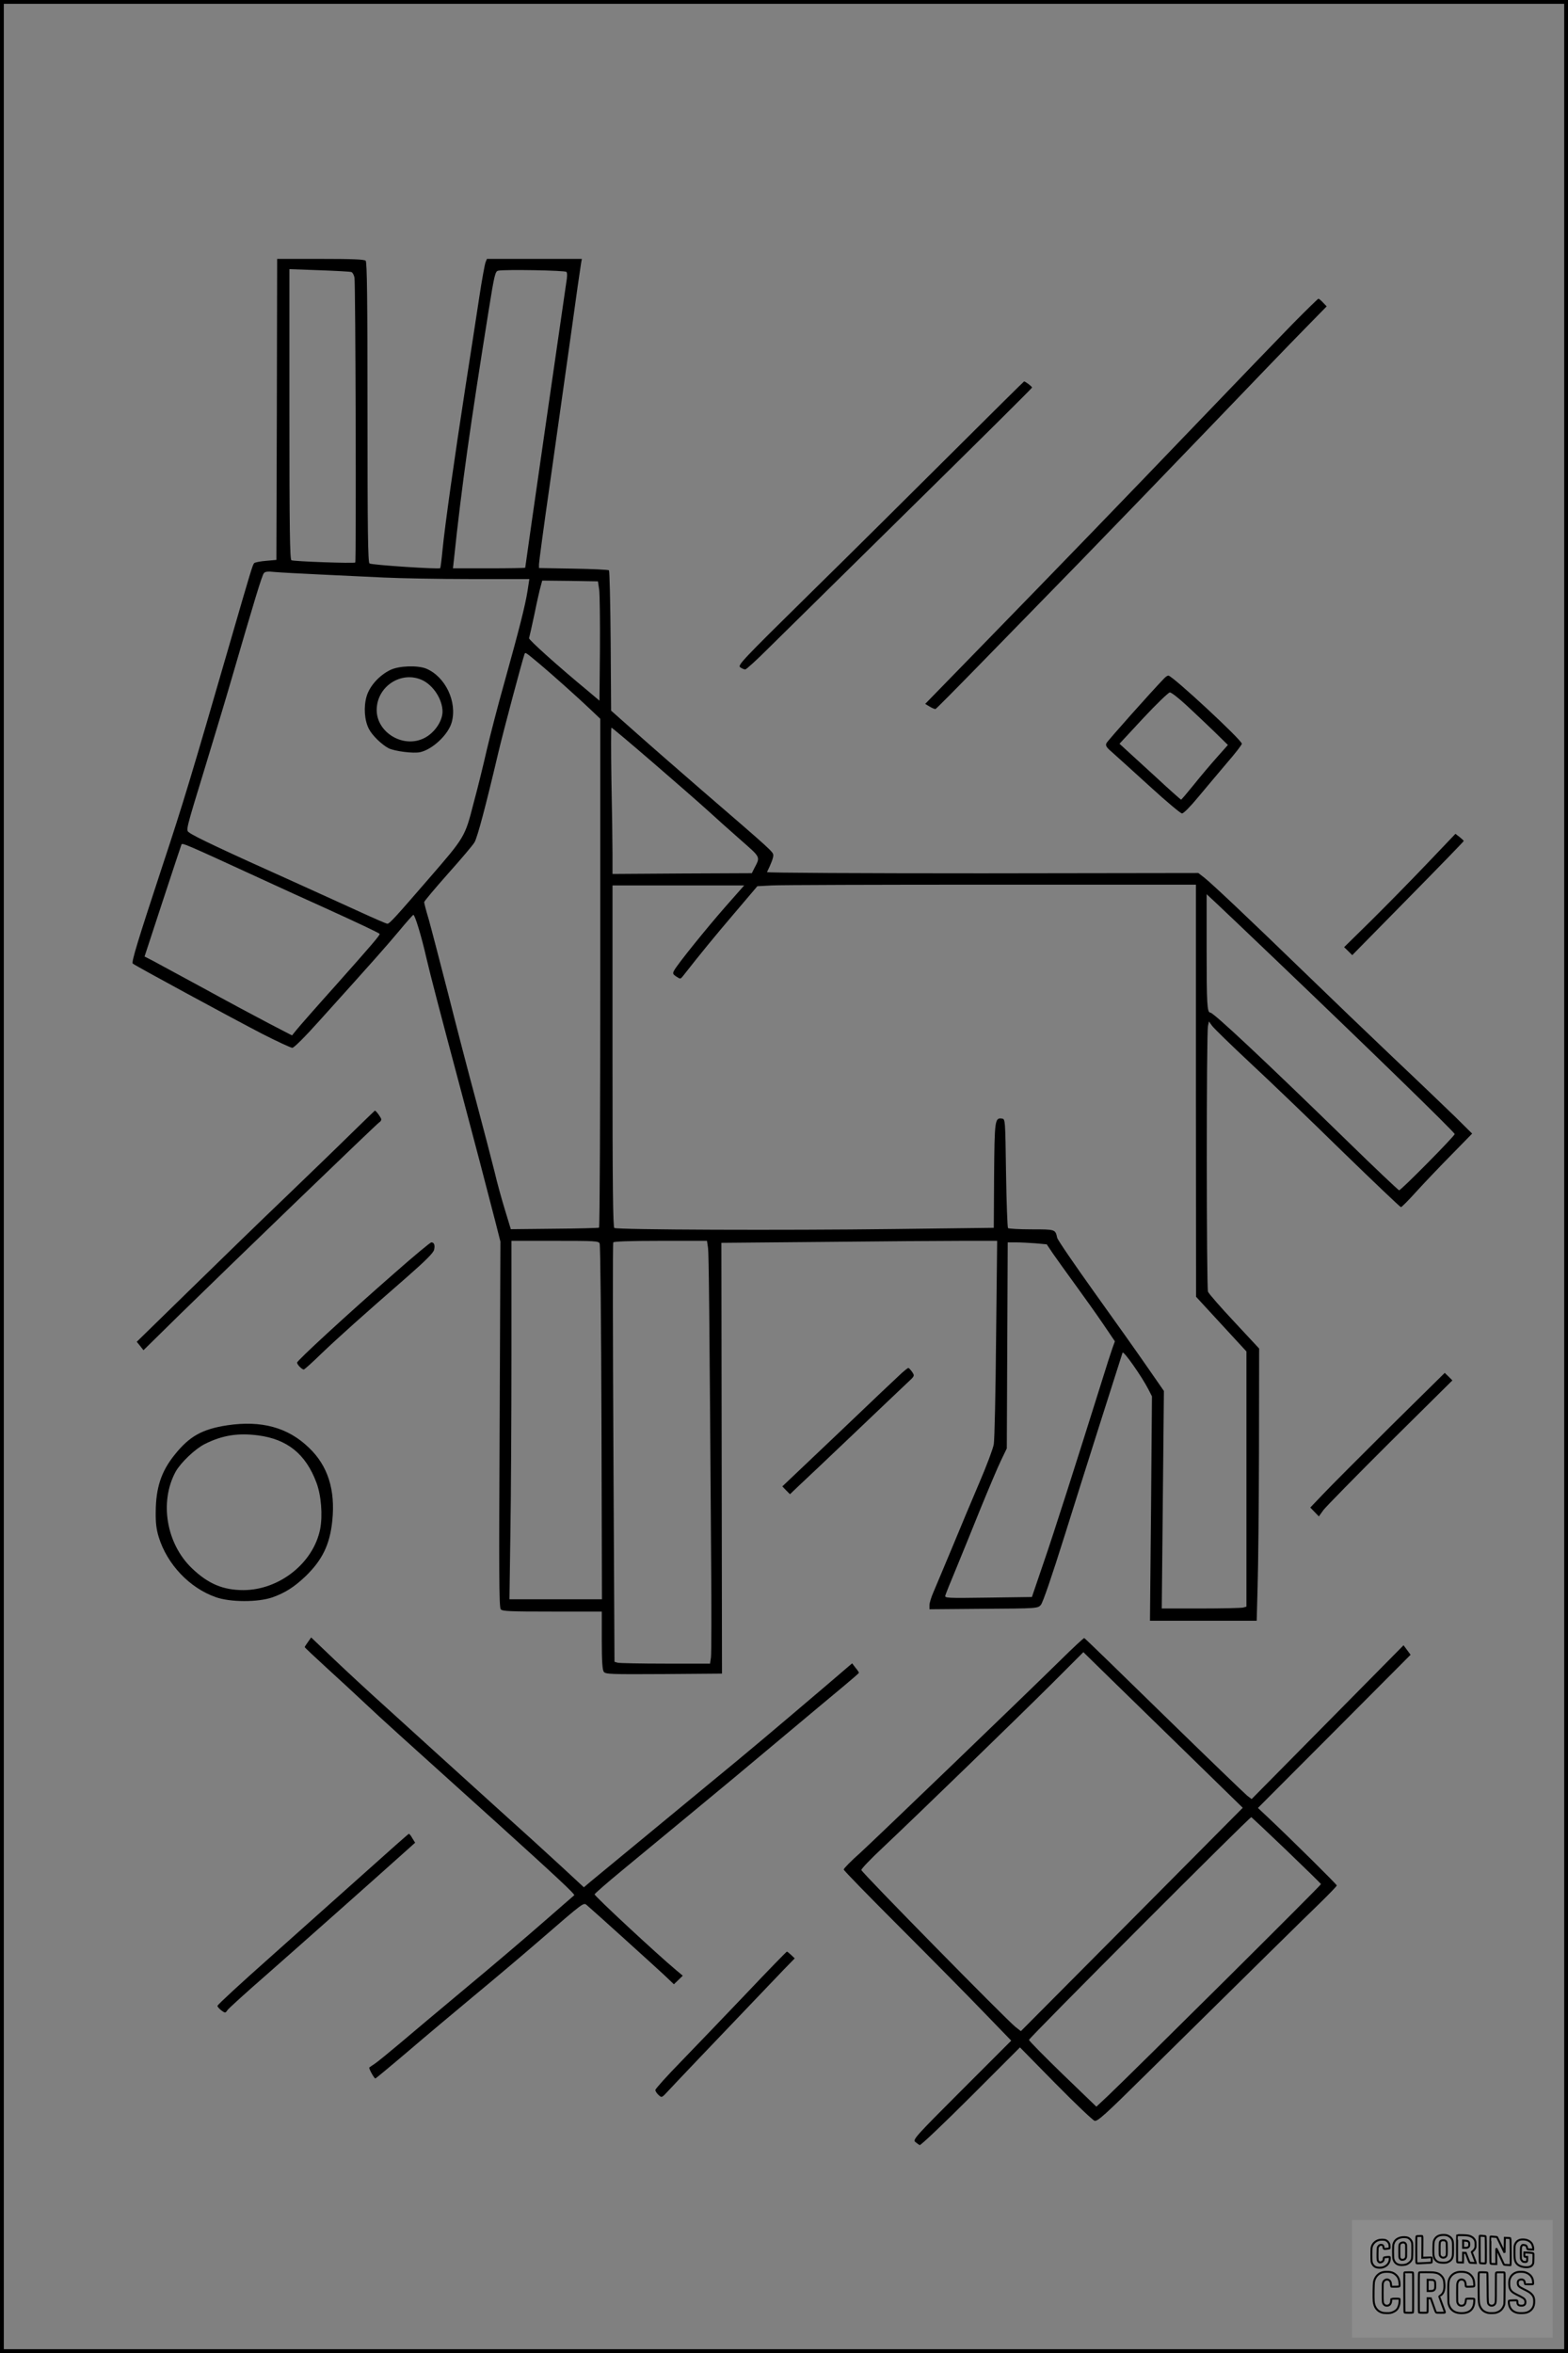 <?xml version="1.0" encoding="UTF-8"?>
<svg xmlns="http://www.w3.org/2000/svg" version="1.0" width="1024pt" height="1536pt" viewBox="0 0 1024 1536" preserveAspectRatio="xMidYMid meet">
  <rect x="0" y="0" width="1024" height="1536" fill="#808080" stroke="none"/>
  <g transform="translate(0.00 0.00) scale(1)">
    <g transform="translate(0,1536) scale(0.1,-0.1)" fill="#000000" stroke="none">
      <path d="M1808 12688 l-3 -983 -68 -6 c-37 -3 -72 -10 -77 -15 -10 -10 -22 -50 -155 -509 -254 -877 -310 -1063 -445 -1470 -159 -483 -203 -626 -193 -635 14 -13 664 -365 846 -459 98 -50 187 -91 196 -91 11 0 84 73 178 178 360 399 433 482 517 582 48 58 91 106 95 108 10 3 53 -138 86 -283 26 -112 84 -334 227 -870 83 -312 166 -628 223 -850 l33 -130 -5 -1192 c-5 -958 -4 -1195 7 -1208 11 -13 57 -15 336 -15 l324 0 0 -188 c0 -135 4 -193 13 -205 11 -16 44 -17 392 -15 l380 3 -2 1406 -2 1406 667 6 c367 4 772 7 900 7 l234 0 -7 -637 c-3 -351 -10 -662 -15 -691 -5 -29 -47 -141 -94 -250 -46 -108 -127 -300 -179 -427 -53 -126 -107 -256 -121 -288 -14 -32 -26 -70 -26 -85 l0 -27 353 3 c352 2 354 3 374 25 13 14 72 186 157 457 112 358 358 1133 377 1190 6 15 126 -156 169 -240 l23 -45 -6 -732 -7 -733 349 0 348 0 6 223 c4 122 8 522 9 888 l1 666 -162 174 c-90 96 -167 184 -172 197 -10 26 -11 1689 0 1735 l6 29 22 -30 c13 -17 124 -125 247 -240 124 -115 394 -374 600 -576 207 -201 380 -366 385 -366 5 0 51 46 102 103 51 56 154 164 228 239 l135 138 -109 108 c-61 59 -240 231 -400 382 -159 151 -427 408 -595 571 -349 338 -587 563 -644 609 l-40 31 -1410 -2 c-776 0 -1409 3 -1407 8 27 55 41 92 41 109 0 23 -2 25 -465 424 -143 124 -335 291 -427 373 l-167 148 -3 454 c-2 249 -7 457 -11 462 -5 4 -110 9 -233 11 l-224 4 0 25 c0 13 31 246 70 516 38 271 99 701 135 957 35 256 67 477 70 493 l5 27 -310 0 -310 0 -9 -22 c-5 -13 -24 -115 -41 -228 -17 -113 -58 -378 -91 -590 -72 -466 -134 -904 -149 -1060 -6 -63 -13 -116 -15 -119 -9 -8 -450 21 -462 31 -10 8 -13 215 -13 987 0 747 -3 980 -12 989 -9 9 -88 12 -295 12 l-283 0 -2 -982z m487 896 c8 -3 17 -20 20 -37 7 -39 12 -1854 5 -1859 -9 -7 -405 7 -417 15 -10 7 -13 208 -13 954 l0 946 195 -7 c108 -4 202 -9 210 -12z m1404 1 c6 -6 6 -32 -1 -70 -10 -64 -268 -1853 -268 -1861 0 -2 -106 -4 -236 -4 l-236 0 7 63 c49 467 107 875 226 1619 38 237 43 257 63 261 43 9 435 2 445 -8z m-1614 -1975 c127 -6 316 -15 420 -20 105 -5 362 -10 571 -10 l381 0 -12 -78 c-15 -95 -52 -241 -151 -597 -42 -148 -93 -346 -115 -440 -21 -93 -60 -252 -87 -351 -56 -218 -56 -218 -291 -489 -219 -253 -257 -295 -271 -295 -7 0 -89 36 -183 79 -95 43 -287 131 -427 194 -459 206 -648 295 -684 322 -23 17 -26 3 109 445 51 168 126 415 165 550 151 519 201 684 213 698 8 11 26 13 72 8 33 -3 164 -10 290 -16z m1828 -99 c4 -30 6 -205 5 -389 l-3 -336 -77 65 c-195 161 -386 333 -383 343 2 6 18 76 35 156 16 80 35 162 41 183 l10 37 182 -2 182 -3 8 -54z m-388 -486 c74 -62 249 -218 333 -298 l62 -59 0 -1658 c0 -913 -3 -1661 -8 -1664 -4 -2 -135 -6 -291 -7 l-285 -3 -38 125 c-21 68 -52 180 -68 249 -17 69 -71 276 -120 460 -50 184 -133 504 -185 710 -53 206 -109 421 -125 478 -17 56 -30 107 -30 113 0 6 70 89 155 185 85 95 164 188 174 206 19 33 72 231 156 588 36 151 152 585 170 639 6 15 4 16 100 -64z m738 -642 c144 -124 305 -265 357 -312 52 -48 150 -135 217 -194 134 -118 129 -108 88 -187 l-15 -30 -455 -2 -455 -3 0 131 c0 72 -3 287 -7 477 -3 191 -3 347 0 347 4 0 125 -102 270 -227z m-2575 -752 c130 -60 334 -153 452 -206 196 -89 329 -152 339 -161 6 -5 -45 -65 -289 -339 -123 -137 -237 -267 -253 -287 l-30 -37 -156 81 c-86 45 -280 149 -431 232 -151 82 -298 161 -325 176 l-51 26 118 360 c65 197 120 364 123 371 4 13 31 1 503 -216z m6122 -1391 l1 -1345 164 -178 165 -179 0 -833 0 -833 -22 -6 c-13 -3 -137 -6 -277 -6 l-254 0 7 710 7 710 -109 157 c-60 87 -216 307 -346 488 -130 182 -239 341 -242 355 -12 55 -11 55 -167 55 -80 0 -149 4 -154 8 -4 5 -10 167 -13 360 -5 347 -5 352 -26 355 -47 7 -49 -8 -52 -372 l-2 -341 -653 -8 c-720 -9 -1806 -5 -1825 7 -9 5 -12 271 -12 1122 l0 1114 430 0 430 0 -121 -137 c-123 -140 -317 -380 -337 -419 -10 -19 -8 -24 15 -39 26 -17 27 -17 42 2 112 143 206 258 334 408 l153 180 94 5 c52 3 697 5 1432 5 l1338 0 0 -1345z m520 856 c602 -575 1170 -1127 1170 -1139 0 -13 -350 -367 -363 -367 -4 0 -158 145 -340 323 -544 530 -872 837 -893 837 -21 0 -24 57 -24 418 l0 355 58 -54 c31 -29 208 -197 392 -373z m-4414 -1853 c5 -10 10 -537 12 -1170 l3 -1153 -302 0 -302 0 6 422 c4 232 7 758 7 1170 l0 748 284 0 c260 0 285 -1 292 -17z m708 -30 c5 -44 9 -390 20 -2029 3 -331 2 -620 -1 -643 l-6 -41 -291 0 c-160 0 -300 3 -312 6 l-21 6 -7 1363 c-4 751 -5 1369 -1 1375 4 6 112 10 309 10 l303 0 7 -47z m2137 31 l75 -7 41 -61 c23 -33 88 -124 145 -202 57 -78 138 -192 181 -255 l78 -115 -16 -44 c-9 -25 -40 -121 -69 -215 -167 -532 -315 -997 -382 -1190 l-75 -220 -285 -4 c-277 -4 -286 -3 -280 15 3 11 35 91 72 179 36 88 108 264 159 391 52 127 111 267 132 310 l38 79 3 673 3 672 53 0 c29 0 86 -3 127 -6z"></path>
      <path d="M2550 10987 c-73 -35 -136 -105 -156 -173 -20 -69 -14 -156 15 -212 21 -42 83 -102 128 -126 39 -20 164 -36 207 -26 81 18 184 115 206 195 37 133 -41 297 -166 350 -56 23 -178 19 -234 -8z m206 -66 c74 -34 134 -127 134 -207 -1 -68 -61 -149 -132 -178 -135 -57 -298 47 -298 189 0 153 159 258 296 196z"></path>
      <path d="M8444 13248 c-88 -90 -373 -386 -634 -658 -497 -518 -843 -876 -1421 -1469 l-347 -356 30 -18 c17 -10 34 -17 38 -15 5 2 136 134 291 293 156 160 450 461 654 670 203 209 584 603 845 875 261 272 539 561 619 642 l145 148 -24 25 c-13 14 -26 25 -30 25 -3 0 -78 -73 -166 -162z"></path>
      <path d="M6220 12407 c-256 -255 -676 -672 -935 -926 -440 -433 -469 -464 -451 -477 11 -8 26 -14 33 -14 7 0 75 62 151 138 76 75 494 487 930 916 435 428 792 782 792 786 0 7 -44 40 -52 40 -2 0 -212 -208 -468 -463z"></path>
      <path d="M7603 10932 c-86 -89 -370 -408 -377 -423 -8 -17 -1 -28 45 -67 29 -26 139 -125 242 -219 104 -95 197 -173 206 -173 11 0 55 45 107 108 49 59 133 158 186 221 54 62 98 119 98 126 0 24 -454 445 -480 445 -5 0 -18 -8 -27 -18z m143 -174 c49 -45 130 -122 181 -171 l92 -90 -72 -81 c-40 -45 -108 -125 -151 -179 -43 -53 -80 -97 -83 -97 -2 0 -77 66 -165 148 -88 81 -178 163 -199 182 l-38 35 156 168 c86 92 164 167 173 167 10 0 57 -37 106 -82z"></path>
      <path d="M9320 9723 c-102 -107 -265 -273 -363 -370 l-179 -176 27 -26 26 -26 364 370 c201 204 364 372 364 375 0 3 -12 14 -27 26 l-27 21 -185 -194z"></path>
      <path d="M2295 7962 c-82 -81 -279 -271 -436 -422 -158 -151 -439 -424 -626 -607 l-340 -332 22 -27 22 -28 234 230 c360 352 1290 1248 1305 1257 8 4 14 13 14 20 -1 11 -34 57 -42 57 -1 0 -70 -67 -153 -148z"></path>
      <path d="M2578 7051 c-318 -278 -638 -573 -638 -586 0 -13 32 -45 44 -45 4 0 56 46 114 103 112 107 275 253 560 501 123 108 173 158 177 178 7 30 0 48 -18 48 -7 0 -114 -89 -239 -199z"></path>
      <path d="M5890 6398 c-19 -17 -203 -191 -408 -387 l-373 -354 25 -26 25 -25 63 60 c35 32 196 185 358 339 162 155 317 301 344 327 50 46 50 46 33 72 -10 14 -21 26 -25 26 -4 0 -23 -15 -42 -32z"></path>
      <path d="M9079 6047 c-195 -194 -393 -392 -438 -440 l-84 -88 28 -29 28 -29 30 42 c17 22 213 222 436 444 l406 402 -25 25 -25 24 -356 -351z"></path>
      <path d="M1485 6056 c-164 -25 -247 -71 -344 -192 -88 -109 -123 -215 -124 -374 -1 -71 4 -113 20 -165 55 -177 201 -331 372 -391 95 -34 277 -34 371 -1 83 30 140 66 214 136 110 106 160 207 176 363 21 202 -29 360 -152 477 -137 133 -310 180 -533 147z m201 -66 c190 -25 310 -121 380 -307 32 -84 42 -215 25 -304 -44 -222 -266 -398 -501 -399 -133 0 -231 41 -337 143 -167 160 -213 433 -106 630 33 59 127 149 191 181 114 57 216 73 348 56z"></path>
      <path d="M2011 4641 c-12 -16 -21 -31 -21 -33 0 -3 66 -65 147 -139 81 -74 194 -178 250 -231 105 -99 208 -192 853 -773 397 -359 517 -471 510 -477 -3 -2 -93 -81 -200 -174 -107 -94 -334 -287 -505 -429 -170 -142 -366 -306 -435 -365 -69 -58 -141 -117 -160 -130 -19 -13 -36 -24 -38 -26 -6 -4 32 -74 40 -72 4 2 101 82 215 179 114 98 307 259 428 360 121 100 312 261 424 358 303 262 291 253 315 233 46 -39 446 -401 504 -455 l63 -60 29 28 29 28 -42 35 c-125 104 -537 487 -534 496 2 6 82 76 178 155 96 79 297 245 448 370 151 124 414 343 584 486 171 143 356 298 413 345 56 47 103 87 103 90 1 3 -9 18 -22 33 l-22 29 -186 -159 c-346 -294 -483 -410 -744 -624 -294 -243 -707 -583 -776 -640 l-46 -39 -149 138 c-82 76 -269 246 -415 377 -146 132 -332 301 -414 375 -82 74 -228 207 -325 295 -98 88 -245 224 -328 303 l-150 143 -21 -30z"></path>
      <path d="M6925 4522 c-272 -267 -1198 -1157 -1307 -1257 -60 -53 -108 -102 -108 -109 0 -6 165 -175 366 -376 201 -201 447 -450 546 -553 l182 -188 -323 -323 c-301 -301 -321 -323 -304 -338 10 -8 23 -18 29 -21 6 -3 156 139 333 316 l322 322 232 -236 c128 -130 243 -239 255 -243 19 -6 65 35 339 306 770 759 1025 1011 1131 1113 61 60 112 112 112 117 0 7 -288 292 -450 445 l-65 61 499 500 498 500 -23 31 -23 31 -496 -502 -496 -502 -29 22 c-16 13 -261 249 -544 525 -282 276 -516 503 -520 504 -3 2 -74 -64 -156 -145z m856 -636 l335 -327 -724 -729 -725 -729 -36 28 c-65 53 -1006 1010 -1006 1024 0 8 61 72 137 143 247 233 888 855 1103 1069 l210 210 185 -181 c102 -99 336 -328 521 -508z m621 -605 c123 -118 224 -217 225 -220 3 -6 -1224 -1223 -1389 -1380 l-78 -73 -220 212 c-121 117 -220 218 -220 224 0 13 1442 1457 1452 1454 3 -2 107 -99 230 -217z"></path>
      <path d="M2380 3133 c-157 -140 -437 -390 -622 -555 -186 -165 -338 -305 -338 -312 0 -6 12 -19 26 -30 25 -18 26 -18 40 3 8 11 121 114 252 228 189 166 727 643 935 830 l38 34 -18 29 c-9 17 -20 30 -23 29 -3 0 -133 -115 -290 -256z"></path>
      <path d="M4875 2348 c-143 -150 -335 -350 -427 -445 -93 -95 -168 -179 -168 -186 0 -8 9 -22 21 -33 21 -19 21 -18 62 26 34 37 264 279 754 791 l73 75 -23 22 c-13 12 -25 22 -28 22 -3 0 -122 -122 -264 -272z"></path>
    </g>
  </g>
  <rect x="0.0" y="0.0" width="1024.0" height="1536.0" fill="none" stroke="black" stroke-width="5"></rect>
  <g transform="translate(882.93 1449.20) scale(0.128)" opacity="1.0">
    <rect x="0" y="0" width="1024.0" height="600.0" fill="white" fill-opacity="0.1"></rect>
    <g transform="translate(0,650) scale(0.1,-0.1)" stroke="none">
      <path fill="none" stroke="#000000" stroke-width="100" d="M4491 5720 c-164 -43 -269 -147 -319 -315 -19 -65 -29 -577 -13 -693 25 -190 116 -310 276 -367 63 -23 284 -32 370 -16 122 22 249 110 294 205 51 104 56 150 56 496 0 341 -4 385 -48 478 -46 100 -156 184 -282 217 -83 21 -241 19 -334 -5z m270 -273 c19 -12 43 -40 54 -62 18 -37 20 -64 23 -320 5 -339 -1 -384 -56 -436 -87 -82 -235 -56 -289 51 -22 43 -23 53 -23 335 0 314 7 370 52 412 34 32 66 42 139 42 53 1 73 -4 100 -22z"></path>
      <path fill="none" stroke="#000000" stroke-width="100" d="M5367 5723 c-4 -3 -7 -311 -7 -683 0 -618 1 -679 17 -691 12 -10 51 -14 152 -14 l136 0 3 248 2 248 67 -3 67 -3 34 -85 c18 -47 58 -152 89 -235 30 -82 63 -158 73 -168 14 -15 40 -19 165 -24 l148 -6 -5 34 c-4 19 -49 143 -102 276 -53 133 -96 246 -96 251 0 6 15 19 33 31 53 33 104 92 134 156 27 57 28 67 27 195 0 115 -4 144 -23 193 -31 80 -76 135 -148 183 -83 56 -166 82 -303 94 -129 11 -453 14 -463 3z m541 -300 c55 -27 77 -73 77 -163 0 -61 -4 -82 -23 -111 -34 -55 -73 -69 -191 -69 l-101 0 0 187 0 186 101 -6 c66 -4 114 -12 137 -24z"></path>
      <path fill="none" stroke="#000000" stroke-width="100" d="M6514 5685 c-4 -9 -5 -320 -2 -690 3 -511 7 -678 16 -687 19 -19 273 -30 291 -13 11 11 13 126 12 675 -1 364 -6 672 -11 685 -11 28 -27 31 -187 40 -99 6 -114 5 -119 -10z"></path>
      <path fill="none" stroke="#000000" stroke-width="100" d="M3355 5683 c-27 -3 -55 -9 -62 -15 -10 -8 -13 -150 -13 -683 0 -592 2 -674 15 -685 12 -10 52 -11 173 -6 362 15 578 29 590 38 8 7 12 46 12 129 0 108 -2 119 -20 129 -11 6 -24 9 -28 7 -4 -3 -103 -8 -221 -12 l-214 -7 5 545 c4 384 2 549 -5 556 -11 11 -120 12 -232 4z"></path>
      <path fill="none" stroke="#000000" stroke-width="100" d="M7067 5654 c-4 -4 -7 -310 -7 -680 0 -625 1 -673 18 -692 15 -18 31 -21 152 -24 l134 -3 -3 400 c-2 277 1 397 8 390 11 -11 153 -311 251 -530 96 -215 128 -281 142 -292 7 -6 82 -14 165 -17 l153 -7 11 28 c14 34 3 1333 -11 1347 -5 5 -70 11 -144 14 l-136 5 -1 -54 c-1 -30 -5 -200 -8 -379 l-6 -325 -73 150 c-40 83 -123 256 -184 385 -61 129 -117 242 -125 252 -11 12 -40 18 -121 22 -59 4 -130 9 -157 12 -28 3 -54 2 -58 -2z"></path>
      <path fill="none" stroke="#000000" stroke-width="100" d="M2507 5614 c-220 -49 -342 -159 -394 -357 -24 -91 -24 -641 0 -740 57 -233 232 -339 510 -310 56 6 127 21 158 33 76 29 187 114 226 174 64 95 67 114 71 505 2 232 -1 371 -8 404 -27 126 -116 235 -228 278 -74 29 -236 35 -335 13z m191 -281 c15 -11 36 -35 47 -54 19 -32 20 -52 20 -349 0 -309 0 -316 -23 -362 -31 -62 -75 -89 -155 -95 -53 -4 -67 -2 -97 19 -19 13 -44 41 -55 63 -19 37 -20 60 -20 350 0 337 2 351 60 405 54 51 169 63 223 23z"></path>
      <path fill="none" stroke="#000000" stroke-width="100" d="M8568 5491 c-133 -43 -219 -134 -262 -280 -13 -45 -16 -107 -16 -343 0 -320 9 -395 60 -506 73 -156 258 -255 506 -269 191 -11 324 47 376 165 19 42 22 70 26 288 4 209 3 242 -11 256 -19 18 -186 38 -347 41 l-105 2 -3 -95 c-1 -52 2 -102 7 -109 6 -10 33 -16 75 -19 l66 -4 0 -105 c0 -98 -1 -105 -26 -130 -23 -23 -31 -25 -99 -21 -64 3 -79 7 -112 34 -21 16 -49 52 -63 80 -25 49 -25 51 -25 324 0 303 6 348 56 402 28 29 32 30 99 26 105 -6 152 -50 167 -158 8 -53 9 -54 48 -62 22 -5 90 -10 150 -11 l110 -2 3 43 c4 52 -30 180 -66 245 -53 99 -179 183 -317 212 -96 20 -226 18 -297 -4z"></path>
      <path fill="none" stroke="#000000" stroke-width="100" d="M1390 5484 c-203 -45 -359 -207 -390 -404 -13 -83 -13 -616 0 -694 20 -123 100 -235 203 -281 98 -45 271 -51 387 -13 211 67 340 238 340 451 0 54 -3 69 -17 74 -24 9 -264 -15 -280 -28 -7 -7 -13 -31 -13 -60 0 -56 -13 -95 -43 -128 -31 -34 -95 -61 -144 -61 -35 0 -48 6 -77 35 -52 52 -58 99 -54 423 3 257 5 280 24 323 42 89 120 132 202 109 53 -14 72 -42 81 -120 11 -90 15 -92 150 -79 62 6 125 15 138 20 25 9 25 10 21 107 -3 82 -9 106 -33 155 -33 68 -97 130 -163 160 -60 27 -235 33 -332 11z"></path>
      <path fill="none" stroke="#000000" stroke-width="100" d="M1600 3845 c-239 -44 -424 -235 -476 -495 -22 -109 -33 -831 -15 -1000 31 -300 174 -492 425 -572 45 -15 100 -21 211 -25 181 -6 263 8 380 66 147 73 214 152 266 311 26 78 32 117 37 219 4 98 2 125 -9 132 -22 14 -393 11 -407 -3 -7 -7 -12 -39 -12 -73 0 -169 -84 -275 -217 -275 -68 0 -110 18 -150 64 -65 73 -68 99 -68 606 0 446 1 456 22 515 78 208 337 201 392 -11 6 -23 13 -75 16 -115 3 -41 10 -78 15 -83 10 -10 289 -10 357 0 63 9 67 18 60 147 -12 210 -62 331 -181 445 -86 82 -165 123 -280 146 -94 19 -261 20 -366 1z"></path>
      <path fill="none" stroke="#000000" stroke-width="100" d="M5376 3840 c-151 -39 -268 -118 -350 -237 -106 -157 -118 -245 -114 -863 4 -463 5 -477 27 -550 33 -106 72 -178 131 -243 123 -135 290 -197 526 -197 326 0 528 127 610 384 34 106 48 339 20 349 -29 12 -386 9 -400 -2 -7 -6 -16 -44 -20 -85 -17 -192 -81 -266 -226 -266 -93 1 -163 55 -197 152 -16 48 -18 92 -18 503 0 437 1 452 22 520 26 81 57 119 121 147 78 35 188 8 237 -56 30 -40 55 -133 55 -206 0 -92 6 -95 157 -92 70 1 161 5 201 8 87 8 88 9 78 158 -12 189 -62 314 -170 422 -76 76 -130 109 -241 144 -102 33 -337 38 -449 10z"></path>
      <path fill="none" stroke="#000000" stroke-width="100" d="M8441 3845 c-204 -45 -357 -196 -406 -402 -24 -99 -17 -331 13 -416 47 -137 141 -225 342 -323 334 -162 396 -203 438 -284 19 -37 23 -57 20 -116 -3 -59 -8 -77 -30 -107 -39 -50 -98 -70 -190 -65 -137 7 -187 57 -188 185 0 95 4 94 -223 86 -106 -3 -198 -10 -204 -16 -17 -13 -17 -107 1 -200 44 -226 196 -375 436 -423 103 -20 339 -15 435 10 199 53 340 189 391 377 21 78 28 222 15 311 -16 115 -56 191 -145 276 -85 81 -145 117 -386 235 -250 122 -298 173 -301 319 -3 109 52 167 164 175 115 8 183 -49 194 -164 3 -32 10 -64 16 -70 10 -14 340 -17 387 -4 24 7 25 9 22 92 -5 150 -54 269 -153 369 -69 70 -189 133 -297 155 -90 18 -265 18 -351 0z"></path>
      <path fill="none" stroke="#000000" stroke-width="100" d="M2710 3833 c-14 -2 -29 -9 -35 -14 -7 -7 -9 -354 -7 -1017 3 -910 5 -1008 20 -1019 20 -16 384 -18 413 -3 19 10 19 32 19 1019 0 923 -1 1010 -16 1022 -13 10 -61 14 -193 16 -97 1 -187 -1 -201 -4z"></path>
      <path fill="none" stroke="#000000" stroke-width="100" d="M3455 3833 c-47 -12 -45 32 -45 -1034 0 -987 0 -1009 19 -1019 12 -6 98 -10 210 -10 159 0 192 3 205 16 14 13 16 61 16 370 l0 355 81 -3 82 -3 88 -245 c49 -135 105 -292 124 -350 20 -58 45 -113 57 -122 18 -16 45 -18 229 -18 184 0 210 2 216 16 7 19 16 -7 -153 448 -74 197 -134 362 -134 366 0 4 23 22 50 40 162 104 228 273 217 560 -8 225 -46 336 -153 450 -104 110 -219 160 -413 179 -101 11 -657 13 -696 4z m721 -409 c64 -48 69 -61 72 -231 4 -176 -7 -223 -59 -267 -43 -36 -89 -46 -216 -46 l-113 0 0 286 0 286 144 -4 c127 -3 148 -5 172 -24z"></path>
      <path fill="none" stroke="#000000" stroke-width="100" d="M6510 3834 c-51 -11 -50 7 -50 -683 1 -672 7 -842 35 -951 45 -175 148 -311 289 -380 117 -58 200 -73 376 -68 124 4 156 9 225 32 108 37 176 79 246 153 61 66 117 169 140 258 9 37 13 248 16 831 4 727 3 782 -13 795 -13 11 -57 14 -204 14 -171 0 -190 -2 -209 -19 -21 -19 -21 -19 -21 -746 0 -782 0 -782 -52 -861 -64 -95 -228 -106 -302 -19 -61 73 -60 64 -66 877 -4 562 -8 745 -17 754 -13 13 -341 23 -393 13z"></path>
    </g>
  </g>
</svg>
